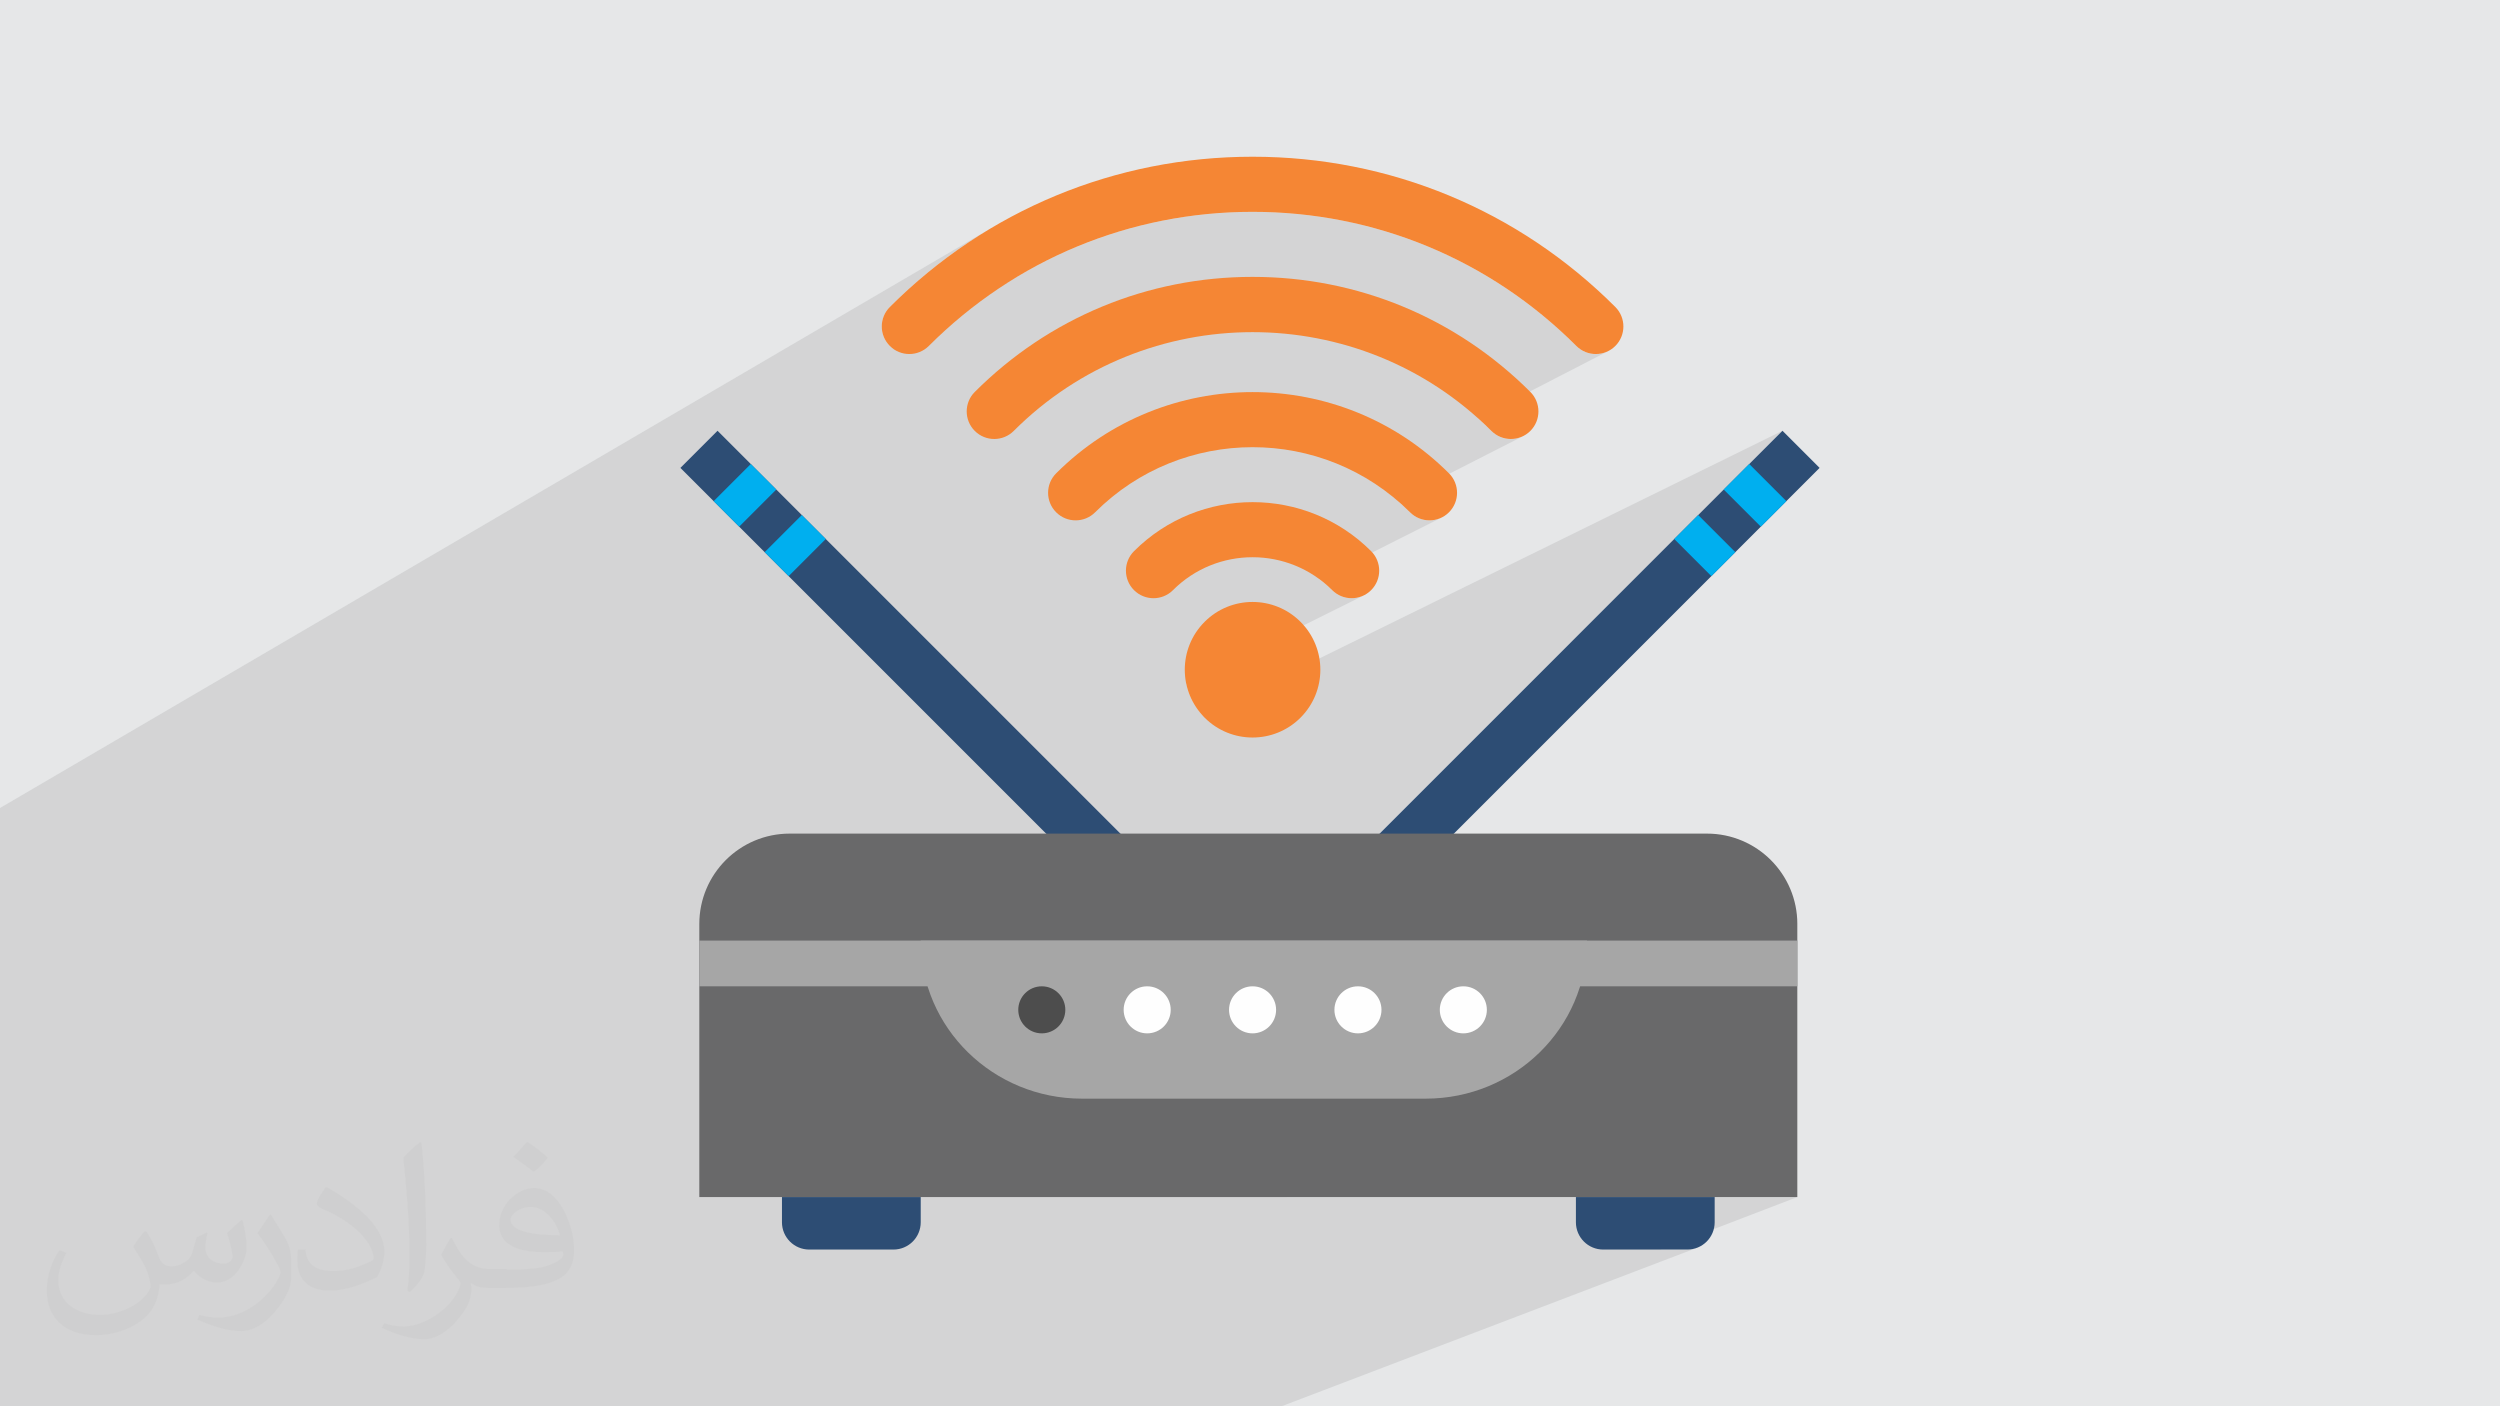 <?xml version="1.0" encoding="UTF-8"?>
<!DOCTYPE svg PUBLIC "-//W3C//DTD SVG 1.1//EN" "http://www.w3.org/Graphics/SVG/1.1/DTD/svg11.dtd">
<!-- Creator: CorelDRAW -->
<svg xmlns="http://www.w3.org/2000/svg" xml:space="preserve" width="3.703in" height="2.083in" version="1.1" style="shape-rendering:geometricPrecision; text-rendering:geometricPrecision; image-rendering:optimizeQuality; fill-rule:evenodd; clip-rule:evenodd"
viewBox="0 0 3703.33 2083.17"
 xmlns:xlink="http://www.w3.org/1999/xlink"
 xmlns:xodm="http://www.corel.com/coreldraw/odm/2003">
 <defs>
  <style type="text/css">
   <![CDATA[
    .fil0 {fill:#E6E7E8}
    .fil8 {fill:#FEFEFE;fill-rule:nonzero}
    .fil9 {fill:#F58634;fill-rule:nonzero}
    .fil6 {fill:#A6A6A6;fill-rule:nonzero}
    .fil5 {fill:#69696A;fill-rule:nonzero}
    .fil7 {fill:#4D4D4D;fill-rule:nonzero}
    .fil4 {fill:#00AFEF;fill-rule:nonzero}
    .fil3 {fill:#2D4D74;fill-rule:nonzero}
    .fil2 {fill:#373435;fill-opacity:0.031}
    .fil1 {fill:#373435;fill-opacity:0.102}
   ]]>
  </style>
 </defs>
 <g id="Layer_x0020_1">
  <polygon class="fil0" points="-0,0 3703.33,0 3703.33,2083.17 -0,2083.17 "/>
  <polygon class="fil1" points="122.58,2083.17 188.96,2083.17 230.64,2083.17 252.56,2083.17 322.9,2083.17 327.07,2083.17 333.63,2083.17 351.61,2083.17 365.57,2083.17 398.55,2083.17 456.84,2083.17 463.09,2083.17 464.68,2083.17 469.57,2083.17 500.5,2083.17 542.54,2083.17 590.78,2083.17 599.11,2083.17 605.51,2083.17 635.43,2083.17 666.57,2083.17 724.71,2083.17 735.14,2083.17 741.44,2083.17 753.46,2083.17 753.46,2083.17 770.36,2083.17 784,2083.17 791.86,2083.17 871.17,2083.17 877.39,2083.17 1067.26,2083.17 1155.13,2083.17 1550.82,2083.17 1638.78,2083.17 1773.97,2083.17 1853.71,2083.17 1891.39,2083.17 1898.37,2083.17 2515.31,1847.83 2507.73,1850.18 2499.58,1851 2459.57,1851 2662.43,1773.26 2334.45,1773.26 1905.99,1773.26 2662.43,1461.05 2340.62,1461.05 2343.29,1451.83 2345.96,1440.5 2348.06,1428.97 2349.58,1417.25 2350.51,1405.36 2350.82,1393.31 2350.82,1393.31 1930.47,1393.31 2048.25,1340.27 1993.26,1285.27 2325.21,953.32 2535.09,853.43 2509.31,827.65 2608.38,780.13 2553.39,725.14 2640.43,638.1 1781.74,1060.24 1780.91,1059.35 1777.57,1055.47 1774.47,1051.47 1771.6,1047.35 1768.96,1043.12 1766.55,1038.79 1764.36,1034.37 1762.41,1029.88 1760.69,1025.31 1759.19,1020.68 1757.93,1016 1757.24,1012.87 2021.22,881.48 2017.6,883.16 2013.86,884.47 2010.04,885.4 2006.15,885.96 2002.24,886.15 1998.33,885.96 1994.44,885.4 1990.62,884.47 1986.88,883.16 1983.26,881.48 1979.78,879.43 1976.48,877 1973.37,874.19 1967.16,868.29 1960.73,862.76 1954.4,857.87 2136.54,766.16 2132.92,767.84 2129.18,769.15 2125.35,770.09 2121.47,770.65 2117.56,770.83 2113.64,770.65 2109.76,770.09 2105.93,769.15 2102.2,767.84 2098.57,766.16 2095.09,764.11 2091.79,761.68 2088.69,758.87 2076.4,747.2 2069.43,741.21 2257.1,645.61 2253.48,647.29 2249.74,648.59 2245.91,649.53 2242.03,650.09 2238.11,650.28 2234.2,650.09 2230.32,649.53 2226.49,648.59 2222.75,647.29 2219.13,645.61 2215.65,643.55 2212.35,641.12 2209.25,638.32 2190.61,620.6 2189.36,619.53 2382.94,519.76 2379.32,521.44 2375.58,522.75 2371.76,523.69 2367.87,524.25 2363.96,524.43 2360.04,524.25 2356.16,523.69 2352.33,522.75 2348.59,521.44 2344.97,519.76 2341.5,517.7 2338.19,515.28 2335.09,512.47 2322.96,500.63 2310.58,489.13 2297.97,477.97 2285.13,467.15 2272.07,456.69 2258.78,446.57 2245.29,436.8 2231.58,427.39 2217.68,418.33 2203.57,409.63 2189.28,401.29 2174.81,393.31 2160.16,385.71 2145.33,378.47 2130.33,371.6 2115.18,365.1 2099.87,358.98 2084.41,353.24 2068.81,347.87 2053.07,342.89 2037.19,338.29 2021.19,334.08 2005.07,330.26 1988.83,326.83 1972.49,323.8 1956.04,321.17 1939.49,318.93 1922.85,317.09 1906.12,315.66 1889.31,314.63 1872.43,314.02 1855.48,313.81 1838.52,314.02 1821.64,314.63 1804.83,315.66 1788.11,317.09 1771.46,318.93 1754.91,321.17 1738.46,323.8 1722.12,326.83 1705.88,330.26 1689.76,334.08 1673.76,338.29 1657.88,342.89 1642.14,347.87 1626.54,353.24 1611.07,358.98 1595.76,365.1 1580.61,371.6 1565.62,378.47 1550.79,385.71 1536.14,393.31 1521.66,401.29 1322.2,515.99 1321.22,515.28 1318.12,512.47 1315.32,509.37 1312.89,506.07 1310.83,502.59 1309.15,498.97 1307.85,495.23 1306.91,491.41 1306.35,487.52 1306.17,483.61 1306.35,479.7 1306.91,475.81 1307.85,471.98 1309.15,468.25 1310.83,464.63 1312.89,461.15 1315.32,457.84 1318.12,454.74 1331.72,441.48 1345.58,428.59 1359.71,416.09 1374.09,403.97 1388.73,392.24 1403.62,380.91 1418.74,369.96 1434.09,359.41 1449.67,349.27 1465.47,339.52 -0,1196.91 -0,1221.78 -0,1252.5 -0,1271.26 -0,1273.08 -0,1276.28 -0,1300.96 -0,1320.63 -0,1341.51 -0,1360.91 -0,1369.04 -0,1390.12 -0,1393.52 -0,1423.76 -0,1424.75 -0,1438.94 -0,1445.11 -0,1447.2 -0,1462.52 -0,1467.39 -0,1493.17 -0,1531.09 -0,1547.2 -0,1570.62 -0,1595.4 -0,1607.54 -0,1622.7 -0,1683.19 -0,1693.75 -0,1713.56 -0,1741.37 -0,1758.44 -0,1767.63 -0,1812.03 -0,1819.12 -0,1823.7 -0,1862.65 -0,1867.17 -0,1884.72 -0,1906.45 -0,1939.57 -0,1966.35 -0,2000.67 -0,2045.03 -0,2083.17 70.52,2083.17 "/>
  <path class="fil2" d="M217.35 1824.82c7,11 12,21 16,32 3,7 5,19 21,19 5,0 11,-1 17,-5 7,-3 12,-9 14,-17l6 -21 15 -7 1 1c-2,8 -3,16 -3,21 0,18 15,24 27,24 7,0 13,-4 13,-10 0,-8 -4,-23 -8,-35 7,-7 14,-14 22,-20l1 1c4,15 6,30 6,40 0,10 -4,20 -8,27 -7,14 -20,25 -36,25 -12,0 -25,-6 -34,-17l-1 0c-9,11 -22,20 -43,20l-7 0c-1,14 -4,24 -9,33 -13,25 -50,42 -85.02,42 -49,0 -73.02,-28 -73.02,-66 0,-23 8,-45 19,-60l10 4c-7,14 -12,27 -12,40 0,35 29,52 62,52 31,0 68.01,-19 75.01,-42 -3,-25 -12,-36 -26,-59 4,-7 10,-15 17,-23l1 0 0 0 0 0 0 0 2 1 0 0 0 0 0 0 0 0 0 0 0 0 0 0 0 0 0 0 0 0 0 0 0.02 -0.01 -0.01 0.01 0 0 0 0 0.02 0 0 0zm564.05 -133.01c10,6 20,14 30,23 -6,8 -12,15 -21,21 -10,-8 -20,-15 -30,-22 7,-8 14,-15 20,-22l0 0 0 0 0 0 1 0 0 0 0 0 0 0 0 0 0 0zm5 96.01c-17,0 -30,11 -30,19 0,17 33,23 73.02,23 -5,-20 -22,-42 -43,-42l0 0 -0.01 0 -0.01 0 0 0zm-37 93.01c22,0 41,-1 55,-4 16,-4 30,-12 30,-18 0,-2 0,-3 -1,-5 -9,1 -19,1 -29,1 -29,0 -52,-7 -61,-23 -2,-5 -4,-10 -4,-16 0,-16 7,-32 19,-42 10,-9 21,-14 33,-14 20,0 37,16 48,42 6,14 11,30 11,51 0,14 -4,25 -12,34 -16,15 -45,21 -90.01,21l-20 0 0 0 -5 0c-11,0 -19,-2 -25,-7l-1 0c0,3 1,5 1,7 0,10 -3,23 -10,33 -20,30 -42,43 -60,43 -19,0 -42,-7 -63,-17l4 -7c7,3 16,5 29,5 34,0 78.01,-33 84.02,-64 -1,-3 -4,-6 -7,-10 -10,-12 -16,-22 -22,-32 5,-10 10,-18 14,-25l2 0c14,29 28,46 57,46l5 0 0 0 21 0 0 0 0 0 0 0 -3 1 0 0 0 0 0 0 0 0 0 0zm-146.01 31c2,-14 3,-29 3,-43l0 -21c0,-39 -5,-96.02 -9,-133.01 7,-8 17,-17 25,-23l2 1c5,47 7,101.01 7,151.02 0,13 -1,26 -2,35 -1,12 -8,21 -22,35l-3 -1 0 0 0 0 0 0 -1 -1 0 0 0 0 0 0 0 -0.01 0 0zm-151.02 -62.02c1,18 10,33 41,33 20,0 36,-5 55,-14 3,-1 5,-3 5,-5 0,-12 -9,-27 -24,-41 -14,-13 -34,-25 -52,-32 -6,-3 -8,-5 -8,-8 0,-5 7,-16 13,-24l2 0c20,11 43,27 60,44 15,16 25,33 25,51 0,13 -4,26 -11,38 -22,11 -46,20 -70.01,20 -29,0 -48,-14 -48,-45 0,-3 0,-9 1,-16l10 0 0 0 0 0 0 0 1 -1 0 0 0 0 0 0 0 0 0.01 0 -0.01 0.01 0 -0zm-52 -52l18 29c7,11 13,22 13,41l0 24c0,19 -12,39 -32,60 -15,14 -29,20 -42,20 -19,0 -40,-6 -65,-17l3 -7c8,2 17,4 28,4 36,0 72.02,-26 89.01,-58 2,-4 3,-7 3,-9 0,-4 -2,-8 -4,-11 -9,-17 -19,-33 -30,-47 6,-9 12,-18 18,-27l1 0 0 -2 0 0 0 0 0 0 0 0 -0.01 0 0 0.01 0 -0z"/>
  <g id="_2048929504736">
   <polygon class="fil3" points="1062.91,638.1 1007.91,693.09 1655.09,1340.27 1710.08,1285.27 "/>
   <polygon class="fil4" points="1149.94,725.14 1094.95,780.13 1057.16,742.34 1112.15,687.35 "/>
   <polygon class="fil4" points="1223.24,798.43 1168.24,853.43 1132.74,817.93 1187.74,762.93 "/>
   <polygon class="fil3" points="2640.43,638.1 2695.42,693.09 2048.25,1340.27 1993.26,1285.27 "/>
   <polygon class="fil4" points="2553.39,725.14 2608.38,780.13 2646.17,742.34 2591.18,687.35 "/>
   <polygon class="fil4" points="2480.09,798.43 2535.09,853.43 2570.59,817.93 2515.59,762.93 "/>
   <path class="fil5" d="M2662.43 1368.73l0 404.54 -1626.52 0 0 -404.54c0,-73.95 59.94,-133.89 133.89,-133.89l1358.75 0c73.94,0 133.89,59.94 133.89,133.89z"/>
   <path class="fil6" d="M1602.99 1627.47l508.74 0c132.05,0 239.09,-104.84 239.09,-234.16l0 -0 -986.93 0 0 0c0,129.32 107.05,234.16 239.09,234.16z"/>
   <polygon class="fil6" points="1035.91,1461.05 2662.43,1461.05 2662.43,1393.31 1035.91,1393.31 "/>
   <path class="fil7" d="M1578.1 1495.89c0,19.25 -15.6,34.85 -34.85,34.85 -19.24,0 -34.85,-15.6 -34.85,-34.85 0,-19.24 15.6,-34.84 34.85,-34.84 19.24,0 34.85,15.6 34.85,34.84z"/>
   <path class="fil8" d="M1734.21 1495.89c0,19.25 -15.6,34.85 -34.85,34.85 -19.25,0 -34.85,-15.6 -34.85,-34.85 0,-19.24 15.6,-34.84 34.85,-34.84 19.24,0 34.85,15.6 34.85,34.84z"/>
   <path class="fil8" d="M1890.32 1495.89c0,19.25 -15.6,34.85 -34.85,34.85 -19.24,0 -34.85,-15.6 -34.85,-34.85 0,-19.24 15.6,-34.84 34.85,-34.84 19.25,0 34.85,15.6 34.85,34.84z"/>
   <path class="fil8" d="M2046.43 1495.89c0,19.25 -15.6,34.85 -34.85,34.85 -19.24,0 -34.85,-15.6 -34.85,-34.85 0,-19.24 15.6,-34.84 34.85,-34.84 19.24,0 34.85,15.6 34.85,34.84z"/>
   <path class="fil8" d="M2202.54 1495.89c0,19.25 -15.6,34.85 -34.85,34.85 -19.24,0 -34.85,-15.6 -34.85,-34.85 0,-19.24 15.6,-34.84 34.85,-34.84 19.24,0 34.85,15.6 34.85,34.84z"/>
   <path class="fil3" d="M1323.47 1851l-124.71 0c-22.32,0 -40.42,-18.09 -40.42,-40.42l0 -37.32 205.55 0 0 37.32c0,22.33 -18.09,40.42 -40.42,40.42z"/>
   <path class="fil3" d="M2374.87 1851l124.71 0c22.32,0 40.42,-18.09 40.42,-40.42l0 -37.32 -205.55 0 0 37.32c0,22.33 18.1,40.42 40.42,40.42z"/>
   <path class="fil9" d="M2363.96 524.43c-10.45,0 -20.89,-3.98 -28.87,-11.96 -128.11,-128.11 -298.44,-198.66 -479.61,-198.66 -181.18,0 -351.51,70.55 -479.62,198.66 -15.94,15.94 -41.79,15.94 -57.73,0 -15.94,-15.94 -15.94,-41.79 0,-57.73 143.53,-143.53 334.37,-222.58 537.35,-222.58 202.98,0 393.81,79.05 537.35,222.58 15.94,15.94 15.94,41.79 0,57.73 -7.97,7.97 -18.42,11.96 -28.87,11.96z"/>
   <path class="fil9" d="M1472.84 650.28c-10.45,0 -20.9,-3.98 -28.87,-11.96 -15.94,-15.94 -15.94,-41.79 0,-57.73 109.91,-109.92 256.06,-170.45 411.5,-170.45 155.44,0 301.59,60.53 411.5,170.45 15.94,15.94 15.94,41.79 0,57.73 -15.94,15.94 -41.79,15.94 -57.73,0 -195.08,-195.07 -512.48,-195.07 -707.55,0 -7.97,7.97 -18.42,11.96 -28.86,11.96z"/>
   <path class="fil9" d="M2117.56 770.83c-10.44,0 -20.89,-3.99 -28.87,-11.96 -128.59,-128.59 -337.83,-128.59 -466.43,0 -15.94,15.94 -41.79,15.95 -57.73,0 -15.94,-15.94 -15.94,-41.79 0,-57.73 160.43,-160.43 421.46,-160.43 581.89,0 15.94,15.94 15.94,41.79 0,57.73 -7.97,7.97 -18.42,11.96 -28.87,11.96z"/>
   <path class="fil9" d="M2002.24 886.15c-10.45,0 -20.89,-3.98 -28.87,-11.96 -65.01,-65.01 -170.79,-65.01 -235.8,0 -15.94,15.94 -41.79,15.94 -57.73,0 -15.94,-15.94 -15.94,-41.79 0,-57.73 96.85,-96.84 254.42,-96.84 351.26,0 15.94,15.94 15.94,41.79 0,57.73 -7.97,7.97 -18.42,11.96 -28.87,11.96z"/>
   <path class="fil9" d="M1926.48 1063.1c-39.22,39.21 -102.8,39.21 -142.01,0 -39.22,-39.22 -39.22,-102.8 0,-142.01 39.22,-39.21 102.8,-39.21 142.01,0 39.21,39.22 39.21,102.8 0,142.01z"/>
  </g>
 </g>
</svg>
